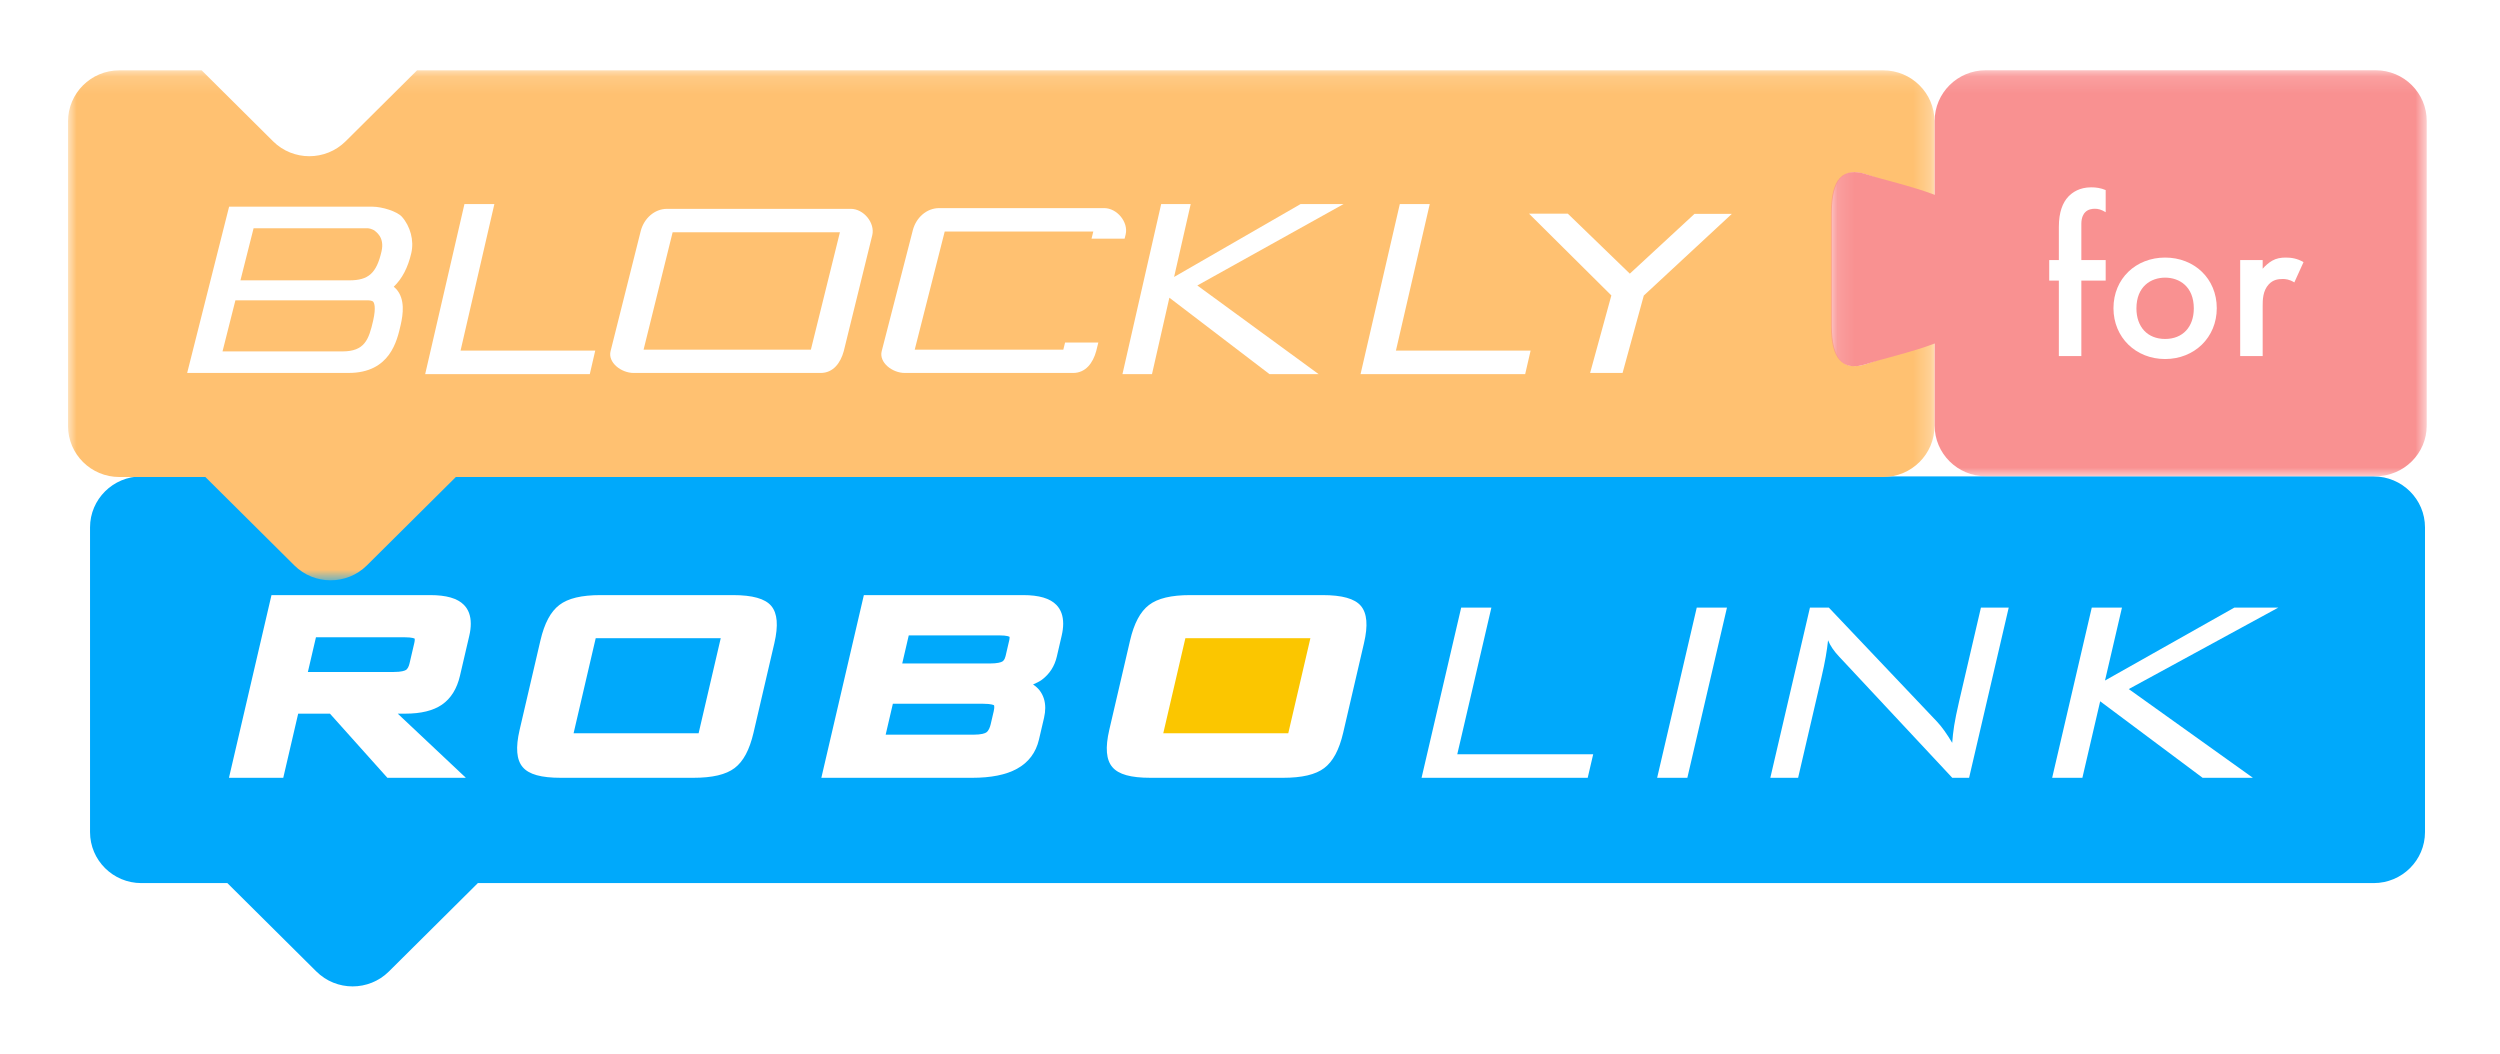 <?xml version="1.0" encoding="UTF-8"?>
<svg width="147px" height="62px" viewBox="0 0 147 62" version="1.1" xmlns="http://www.w3.org/2000/svg" xmlns:xlink="http://www.w3.org/1999/xlink">
    <!-- Generator: Sketch 49 (51002) - http://www.bohemiancoding.com/sketch -->
    <title>logo branding</title>
    <desc>Created with Sketch.</desc>
    <defs>
        <filter x="-5.0%" y="-9.3%" width="110.0%" height="127.8%" filterUnits="objectBoundingBox" id="filter-1">
            <feOffset dx="0" dy="2" in="SourceAlpha" result="shadowOffsetOuter1"></feOffset>
            <feGaussianBlur stdDeviation="2" in="shadowOffsetOuter1" result="shadowBlurOuter1"></feGaussianBlur>
            <feColorMatrix values="0 0 0 0 0   0 0 0 0 0   0 0 0 0 0  0 0 0 0.2 0" type="matrix" in="shadowBlurOuter1" result="shadowMatrixOuter1"></feColorMatrix>
            <feMerge>
                <feMergeNode in="shadowMatrixOuter1"></feMergeNode>
                <feMergeNode in="SourceGraphic"></feMergeNode>
            </feMerge>
        </filter>
        <polygon id="path-2" points="0 0.136 109.749 0.136 109.749 30.122 0 30.122"></polygon>
        <polygon id="path-4" points="0.126 0.131 35.161 0.131 35.161 24.003 0.126 24.003"></polygon>
        <polygon id="path-6" points="0 54 138.692 54 138.692 0.131 0 0.131"></polygon>
    </defs>
    <g id="Mockup" stroke="none" stroke-width="1" fill="none" fill-rule="evenodd">
        <g id="neutral-starting-page---disconnected-junior" transform="translate(-27, -8)">
            <g id="branding">
                <g id="logo-branding" filter="url(#filter-1)" transform="translate(31, 10)">
                    <g id="Group-26">
                        <path d="M138.59,44.927 C138.59,46.583 137.239,47.926 135.572,47.926 L24.098,47.926 L18.868,53.122 C17.689,54.293 15.778,54.293 14.6,53.122 L9.369,47.926 L4.312,47.926 C2.646,47.926 1.294,46.583 1.294,44.927 L1.294,27.012 C1.294,25.356 2.646,24.014 4.312,24.014 L9.152,24.014 L13.349,28.184 C14.528,29.355 16.439,29.355 17.618,28.184 L21.816,24.014 L135.572,24.014 C137.239,24.014 138.59,25.356 138.59,27.012 L138.59,44.927 Z" id="Fill-1" fill="#00A9FB"></path>
                        <g id="Group-5">
                            <mask id="mask-3" fill="white">
                                <use xlink:href="#path-2"></use>
                            </mask>
                            <g id="Clip-4"></g>
                            <path d="M109.749,15.895 L109.749,21.049 C109.749,22.706 108.398,24.048 106.731,24.048 L22.804,24.048 L17.574,29.244 C16.395,30.415 14.484,30.415 13.306,29.244 L8.075,24.048 L3.018,24.048 C1.351,24.048 -3.69754927e-05,22.706 -3.69754927e-05,21.049 L-3.69754927e-05,3.135 C-3.69754927e-05,1.479 1.351,0.136 3.018,0.136 L7.858,0.136 L12.055,4.307 C13.234,5.478 15.145,5.478 16.324,4.307 L20.522,0.136 L106.731,0.136 C108.398,0.136 109.749,1.479 109.749,3.135 L109.749,7.766 C108.117,7.115 106.792,6.616 105.772,6.269 C104.399,5.801 103.713,6.545 103.713,8.5 L103.713,14.53 L103.713,15.162 C103.713,17.117 104.399,17.86 105.772,17.393 C106.792,17.046 108.117,16.547 109.749,15.895" id="Fill-3" fill="#FFC171" mask="url(#mask-3)"></path>
                        </g>
                        <g id="Group-8" transform="translate(103.531, 0)">
                            <mask id="mask-5" fill="white">
                                <use xlink:href="#path-4"></use>
                            </mask>
                            <g id="Clip-7"></g>
                            <path d="M35.161,21.019 C35.161,22.667 33.816,24.003 32.157,24.003 L9.23,24.003 C7.571,24.003 6.226,22.667 6.226,21.019 L6.226,16.198 C4.906,16.706 3.113,17.107 2.236,17.399 C0.83,17.868 0.126,17.122 0.126,15.161 L0.126,14.541 L0.126,8.492 C0.126,6.531 0.83,5.785 2.236,6.254 C3.113,6.547 4.906,6.947 6.226,7.455 L6.226,3.115 C6.226,1.467 7.571,0.131 9.23,0.131 L32.157,0.131 C33.816,0.131 35.161,1.467 35.161,3.115 L35.161,21.019 Z" id="Fill-6" fill="#F99191" mask="url(#mask-5)"></path>
                        </g>
                        <polygon id="Fill-9" fill="#FFFFFF" points="79.588 41.735 81.918 31.726 83.694 31.726 81.688 40.349 89.68 40.349 89.357 41.735"></polygon>
                        <polygon id="Fill-11" fill="#FFFFFF" points="93.44 41.735 95.769 31.726 97.546 31.726 95.216 41.735"></polygon>
                        <path d="M100.095,41.735 L102.425,31.726 L103.535,31.726 L109.885,38.421 C110.028,38.573 110.178,38.755 110.331,38.97 C110.484,39.185 110.637,39.422 110.79,39.679 C110.812,39.359 110.85,39.023 110.904,38.673 C110.958,38.322 111.058,37.837 111.201,37.218 L112.479,31.726 L114.113,31.726 L111.783,41.735 L110.794,41.735 L104.296,34.775 C104.263,34.744 104.214,34.694 104.152,34.622 C103.831,34.283 103.611,33.957 103.49,33.648 C103.459,33.951 103.413,34.274 103.353,34.619 C103.294,34.963 103.209,35.368 103.101,35.835 L101.729,41.735 L100.095,41.735 Z" id="Fill-13" fill="#FFFFFF"></path>
                        <polygon id="Fill-15" fill="#FFFFFF" points="116.667 41.735 118.996 31.726 120.772 31.726 119.774 36.015 127.381 31.726 129.967 31.726 121.171 36.517 128.47 41.735 125.514 41.735 119.49 37.236 118.444 41.735"></polygon>
                        <mask id="mask-7" fill="white">
                            <use xlink:href="#path-6"></use>
                        </mask>
                        <g id="Clip-18"></g>
                        <polygon id="Fill-17" fill="#FBC600" mask="url(#mask-7)" points="63.856 39.371 73.307 39.371 73.307 32.399 63.856 32.399"></polygon>
                        <path d="M20.387,33.617 C20.387,33.656 20.382,33.718 20.361,33.806 L20.082,35.003 C20.037,35.201 19.964,35.333 19.866,35.395 C19.797,35.438 19.612,35.512 19.151,35.512 L14.103,35.512 C14.232,34.959 14.49,33.846 14.578,33.472 L19.797,33.472 C20.265,33.472 20.375,33.549 20.382,33.552 L20.382,33.554 C20.382,33.554 20.387,33.576 20.387,33.617 M21.987,37.434 C22.511,37.072 22.869,36.5 23.046,35.735 L23.591,33.396 C23.653,33.136 23.682,32.894 23.682,32.674 C23.682,32.209 23.546,31.836 23.274,31.563 C22.893,31.178 22.243,30.992 21.288,30.992 L11.963,30.992 L9.463,41.735 L12.656,41.735 C12.656,41.735 13.42,38.449 13.533,37.963 L15.401,37.963 C15.607,38.194 18.778,41.735 18.778,41.735 L23.393,41.735 C23.393,41.735 20.317,38.84 19.387,37.963 L19.837,37.963 C20.753,37.963 21.476,37.786 21.987,37.434" id="Fill-19" fill="#FFFFFF" mask="url(#mask-7)"></path>
                        <path d="M29.727,39.117 C29.899,38.379 30.917,34.006 31.028,33.527 L38.379,33.527 C38.207,34.264 37.19,38.638 37.078,39.117 L29.727,39.117 Z M41.349,31.627 C40.987,31.2 40.249,30.992 39.091,30.992 L31.314,30.992 C30.192,30.992 29.399,31.182 28.89,31.573 C28.376,31.965 28.013,32.648 27.778,33.655 L27.778,33.654 L26.553,38.918 C26.31,39.964 26.37,40.68 26.737,41.109 C27.102,41.536 27.816,41.735 28.985,41.735 L36.762,41.735 C37.888,41.735 38.683,41.549 39.192,41.164 C39.707,40.776 40.071,40.095 40.307,39.085 L41.532,33.82 C41.773,32.778 41.714,32.061 41.349,31.627 Z" id="Fill-20" fill="#FFFFFF" mask="url(#mask-7)"></path>
                        <path d="M54.43,37.824 L54.253,38.583 C54.214,38.749 54.138,38.969 53.995,39.066 C53.922,39.116 53.724,39.2 53.216,39.2 L48.077,39.2 C48.199,38.673 48.416,37.742 48.5,37.381 L53.81,37.381 C54.33,37.381 54.445,37.469 54.449,37.472 C54.449,37.472 54.463,37.501 54.463,37.575 C54.463,37.629 54.456,37.71 54.43,37.824 M54.929,34.901 C54.855,34.942 54.661,35.013 54.191,35.013 L49.051,35.013 C49.168,34.507 49.355,33.707 49.435,33.36 L54.746,33.36 C55.242,33.36 55.355,33.442 55.359,33.446 C55.359,33.446 55.365,33.46 55.365,33.497 C55.365,33.527 55.361,33.57 55.348,33.631 L55.128,34.577 C55.072,34.819 54.964,34.881 54.929,34.901 M58.117,31.57 C57.739,31.182 57.097,30.992 56.156,30.992 L46.795,30.992 L44.295,41.735 L53.167,41.735 C54.27,41.735 55.156,41.558 55.795,41.206 C56.476,40.833 56.912,40.254 57.091,39.487 L57.39,38.207 C57.437,38.003 57.46,37.808 57.46,37.626 C57.46,37.232 57.351,36.889 57.132,36.6 C57.028,36.462 56.892,36.348 56.744,36.246 C56.929,36.162 57.116,36.081 57.268,35.966 C57.716,35.629 58.01,35.172 58.141,34.609 L58.424,33.389 C58.485,33.131 58.515,32.892 58.515,32.674 C58.515,32.212 58.382,31.844 58.117,31.57" id="Fill-21" fill="#FFFFFF" mask="url(#mask-7)"></path>
                        <path d="M64.4,39.117 C64.571,38.379 65.589,34.006 65.7,33.527 L73.051,33.527 C72.879,34.264 71.862,38.638 71.75,39.117 L64.4,39.117 Z M76.02,31.627 C75.66,31.2 74.921,30.992 73.763,30.992 L65.987,30.992 C64.864,30.992 64.072,31.182 63.561,31.573 C63.048,31.966 62.684,32.648 62.449,33.654 L61.225,38.918 C60.982,39.964 61.042,40.682 61.41,41.109 C61.774,41.536 62.487,41.735 63.657,41.735 L71.435,41.735 C72.559,41.735 73.355,41.549 73.863,41.164 C74.378,40.776 74.743,40.095 74.979,39.085 L76.202,33.82 C76.446,32.778 76.386,32.062 76.02,31.627 Z" id="Fill-22" fill="#FFFFFF" mask="url(#mask-7)"></path>
                        <path d="M118.383,12.499 L118.383,16.937 L117.061,16.937 L117.061,12.499 L116.494,12.499 L116.494,11.292 L117.061,11.292 L117.061,9.335 C117.061,8.463 117.29,7.913 117.614,7.565 C117.857,7.31 118.275,7.015 118.964,7.015 C119.247,7.015 119.53,7.055 119.814,7.176 L119.814,8.477 C119.544,8.316 119.368,8.275 119.18,8.275 C119.018,8.275 118.775,8.302 118.599,8.49 C118.532,8.557 118.383,8.758 118.383,9.16 L118.383,11.292 L119.814,11.292 L119.814,12.499 L118.383,12.499 Z" id="Fill-23" fill="#FFFFFF" mask="url(#mask-7)"></path>
                        <path d="M124.996,14.135 C124.996,12.847 124.146,12.325 123.309,12.325 C122.472,12.325 121.622,12.847 121.622,14.135 C121.622,15.221 122.27,15.931 123.309,15.931 C124.348,15.931 124.996,15.221 124.996,14.135 M126.346,14.121 C126.346,15.851 125.023,17.111 123.309,17.111 C121.595,17.111 120.272,15.851 120.272,14.121 C120.272,12.378 121.595,11.145 123.309,11.145 C125.023,11.145 126.346,12.378 126.346,14.121" id="Fill-24" fill="#FFFFFF" mask="url(#mask-7)"></path>
                        <path d="M127.723,11.292 L129.045,11.292 L129.045,11.802 C129.193,11.627 129.409,11.44 129.598,11.332 C129.855,11.185 130.111,11.145 130.408,11.145 C130.732,11.145 131.083,11.198 131.447,11.413 L130.907,12.606 C130.61,12.418 130.368,12.405 130.233,12.405 C129.949,12.405 129.666,12.445 129.409,12.713 C129.045,13.102 129.045,13.639 129.045,14.014 L129.045,16.937 L127.723,16.937 L127.723,11.292 Z" id="Fill-25" fill="#FFFFFF" mask="url(#mask-7)"></path>
                    </g>
                    <polygon id="Fill-27" fill="#FFFFFF" points="21 18 23.309 8 25.069 8 23.081 16.615 31 16.615 30.68 18"></polygon>
                    <polygon id="Fill-28" fill="#FFFFFF" points="76 18 78.309 8 80.069 8 78.081 16.615 86 16.615 85.68 18"></polygon>
                    <polygon id="Fill-29" fill="#FFFFFF" points="62 18 64.277 8 66.013 8 65.037 12.285 72.472 8 75 8 66.403 12.786 73.537 18 70.648 18 64.759 13.505 63.737 18"></polygon>
                    <g id="Group-38" transform="translate(7, 8)" fill="#FFFFFF">
                        <path d="M36.679,8.562 L26.842,8.562 L28.551,1.657 L38.387,1.657 L36.679,8.562 Z M39.031,0.28 L28.225,0.28 C27.477,0.28 26.873,0.848 26.681,1.561 L24.902,8.648 C24.732,9.305 25.515,9.93 26.263,9.93 L37.252,9.93 C38,9.93 38.425,9.333 38.613,8.648 L40.289,1.831 C40.463,1.104 39.779,0.28 39.031,0.28 Z" id="Fill-30"></path>
                        <path d="M10.606,5.659 C10.704,5.659 10.879,5.67 10.943,5.742 C10.99,5.795 11.129,6.032 10.94,6.858 C10.683,7.981 10.437,8.663 9.131,8.663 L2.448,8.663 L2.448,8.664 L2.084,8.664 L2.842,5.659 L9.904,5.659 L10.606,5.659 Z M10.631,1.421 C10.812,1.432 11.013,1.546 11.023,1.558 C11.079,1.621 11.629,1.927 11.435,2.775 C11.138,4.074 10.662,4.484 9.538,4.484 L3.138,4.484 L3.911,1.421 L10.631,1.421 Z M13.186,2.872 C13.354,2.136 13.126,1.303 12.633,0.747 C12.35,0.427 11.458,0.153 10.901,0.153 L4.539,0.153 L4.538,0.154 L4.231,0.154 L4.232,0.151 L2.472,0.151 L2.312,0.784 L0.005,9.93 L9.148,9.93 L9.149,9.929 L9.497,9.929 C11.945,9.929 12.349,8.024 12.561,7.099 C12.702,6.482 12.828,5.593 12.304,5.001 C12.262,4.954 12.211,4.906 12.153,4.858 C12.642,4.394 12.989,3.733 13.186,2.872 Z" id="Fill-32"></path>
                        <path d="M51.627,8.14 L51.522,8.562 L42.785,8.562 L44.549,1.614 L53.286,1.614 L53.182,2.032 L55.127,2.032 L55.188,1.788 C55.362,1.061 54.678,0.237 53.93,0.237 L44.223,0.237 C43.474,0.237 42.871,0.805 42.679,1.518 L40.844,8.648 C40.674,9.305 41.457,9.93 42.205,9.93 L52.095,9.93 C52.844,9.93 53.268,9.333 53.456,8.648 L53.582,8.14 L51.627,8.14 Z" id="Fill-34"></path>
                        <polygon id="Fill-36" points="90.831 0.577 88.635 0.577 84.834 4.091 81.186 0.562 78.905 0.562 83.748 5.372 82.498 9.93 84.407 9.93 85.655 5.379"></polygon>
                    </g>
                </g>
            </g>
        </g>
    </g>
</svg>